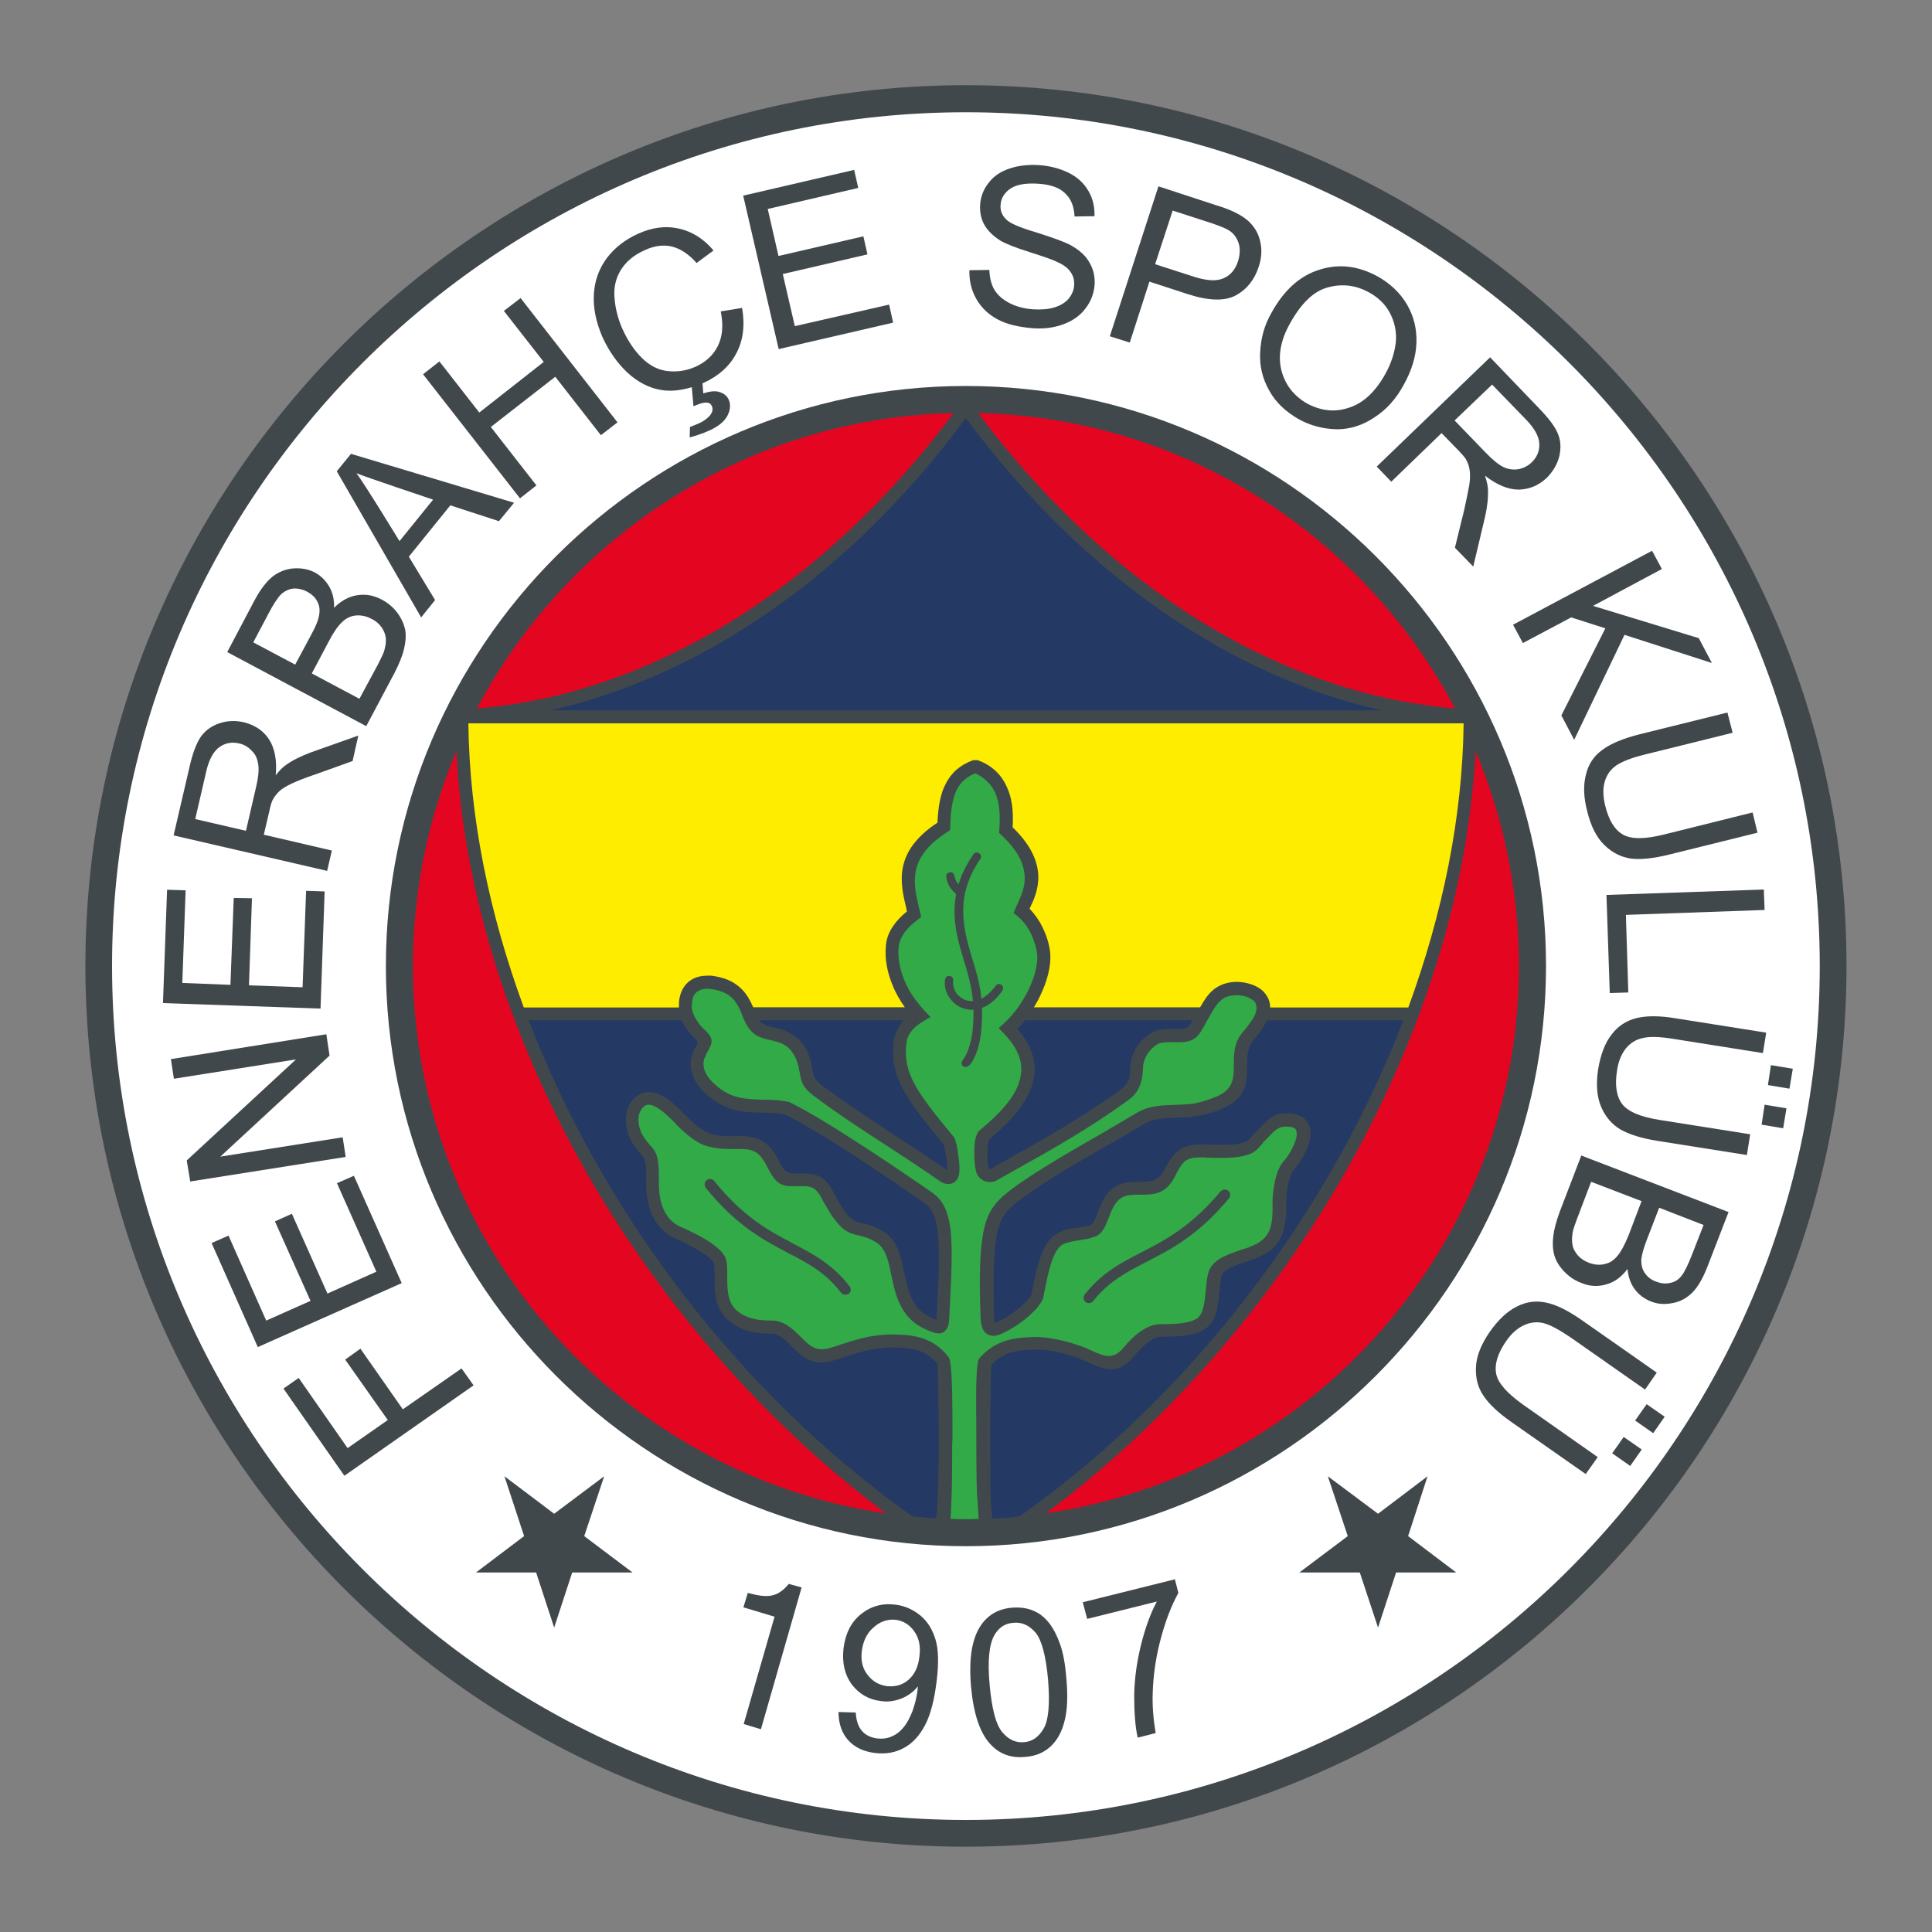 <?xml version="1.0" encoding="utf-8"?>
<!-- Generator: Adobe Illustrator 25.4.1, SVG Export Plug-In . SVG Version: 6.00 Build 0)  -->
<svg version="1.1" id="Layer_1" xmlns="http://www.w3.org/2000/svg" xmlns:xlink="http://www.w3.org/1999/xlink" x="0px" y="0px"
	 viewBox="0 0 192.76 192.76" style="enable-background:new 0 0 192.76 192.76;" xml:space="preserve">
<rect x="0" y="0" width="192.76" height="192.76" fill="#808080" stroke="none"/>
<style type="text/css">
	.st0{fill-rule:evenodd;clip-rule:evenodd;fill:#41484C;}
	.st1{fill-rule:evenodd;clip-rule:evenodd;fill:#FFFFFF;}
	.st2{fill-rule:evenodd;clip-rule:evenodd;fill:#E40520;}
	.st3{fill-rule:evenodd;clip-rule:evenodd;fill:#243964;}
	.st4{fill-rule:evenodd;clip-rule:evenodd;fill:#FFED00;}
	.st5{fill-rule:evenodd;clip-rule:evenodd;fill:#31AA47;}
</style>
<g>
	<path class="st0" d="M96.36,184.25c48.41,0,87.87-39.47,87.87-87.87C184.24,48,144.77,8.5,96.36,8.5C47.98,8.5,8.52,48,8.52,96.38
		C8.52,144.78,47.98,184.25,96.36,184.25L96.36,184.25z"/>
	<path class="st1" d="M96.36,181.58c46.94,0,85.2-38.29,85.2-85.2S143.3,11.2,96.36,11.2c-46.91,0-85.18,38.27-85.18,85.18
		S49.46,181.58,96.36,181.58L96.36,181.58z"/>
	<path class="st0" d="M96.36,154.27c31.89,0,57.89-26.03,57.89-57.89c0-31.86-26-57.87-57.89-57.87c-31.86,0-57.86,26-57.86,57.87
		C38.5,128.24,64.5,154.27,96.36,154.27L96.36,154.27z"/>
	<path class="st2" d="M47.58,70.7c9.08-17.17,26.96-29.03,47.56-29.49c-6.1,8.2-13.68,15.56-22.38,20.91
		c-5.23,3.19-10.85,5.67-16.79,7.17C53.19,69.99,50.41,70.43,47.58,70.7L47.58,70.7z"/>
	<path class="st2" d="M88.41,151c-26.63-3.9-47.21-26.93-47.21-54.62c0-7.58,1.55-14.83,4.33-21.42c0.08,1.31,0.16,2.62,0.3,3.9
		c1.36,13.57,6.32,27.47,13.87,40.15C67.09,131.32,76.96,142.47,88.41,151L88.41,151z"/>
	<path class="st2" d="M147.22,74.95c2.78,6.6,4.33,13.85,4.33,21.42c0,27.69-20.58,50.72-47.21,54.62
		c11.45-8.53,21.31-19.68,28.7-32c7.66-12.84,12.65-26.96,13.93-40.69C147.09,77.19,147.17,76.07,147.22,74.95L147.22,74.95z"/>
	<path class="st2" d="M97.59,41.21c20.63,0.46,38.51,12.32,47.59,29.49c-2.34-0.22-4.69-0.57-7.03-1.09
		c-6.43-1.44-12.54-4.06-18.15-7.5C111.3,56.77,103.72,49.42,97.59,41.21L97.59,41.21z"/>
	<path class="st3" d="M54.91,70.87h82.94c-6.57-1.47-12.78-4.14-18.51-7.66c-8.94-5.48-16.74-13.06-22.98-21.51
		c-6.21,8.45-13.98,16.03-22.95,21.51C67.69,66.72,61.48,69.39,54.91,70.87L54.91,70.87z"/>
	<path class="st3" d="M68.07,101.8H52.75c2.18,5.64,4.88,11.2,8.07,16.52c7.69,12.86,18.1,24.42,30.23,32.98
		c0.79,0.08,1.55,0.14,2.34,0.19c0.44-2.64,0.22-14.85,0.14-15.43c-0.55-0.63-1.09-1.01-1.72-1.25c-0.68-0.25-1.5-0.35-2.51-0.38
		c-0.95,0-1.74,0.08-2.51,0.25c-0.76,0.14-1.55,0.38-2.51,0.71c-0.87,0.27-1.58,0.55-2.34,0.55c-0.82,0-1.58-0.3-2.45-1.14
		c-0.16-0.14-0.3-0.27-0.46-0.44c-0.65-0.65-1.31-1.31-2.04-1.31c-0.9,0.03-1.72-0.08-2.45-0.3c-0.74-0.22-1.42-0.6-1.99-1.12
		c-1.28-1.23-1.28-2.94-1.25-4.33c0-0.6,0-1.09-0.11-1.31c-0.16-0.35-0.74-0.79-1.44-1.2c-0.76-0.46-1.64-0.9-2.32-1.2
		c-1.23-0.54-1.99-1.47-2.45-2.56c-0.41-1.04-0.55-2.26-0.52-3.43c0.03-0.52,0.03-1.01-0.05-1.44c-0.05-0.35-0.14-0.65-0.3-0.82
		l-0.03-0.03c-0.38-0.44-0.79-0.9-1.09-1.47c-0.33-0.6-0.54-1.31-0.54-2.15c0-0.74,0.22-1.36,0.57-1.83c0.44-0.57,1.06-0.9,1.64-0.9
		c1.36-0.05,2.7,1.25,3.54,2.13c0.08,0.05,0.14,0.14,0.22,0.19c0.38,0.41,0.85,0.84,1.31,1.2c0.46,0.33,0.93,0.6,1.39,0.71
		c0.93,0.22,1.66,0.19,2.29,0.16c0.03,0,0.05,0,0.11,0c1.12-0.03,1.93,0.11,2.62,0.55c0.68,0.41,1.17,1.06,1.66,2.1
		c0.54,1.09,0.98,1.09,1.77,1.09c0.27-0.03,0.55-0.03,0.87,0c1.77,0.08,2.21,0.9,2.92,2.23c0.11,0.22,0.22,0.44,0.35,0.63
		c0.27,0.49,0.52,0.87,0.79,1.2c0.25,0.27,0.46,0.46,0.65,0.6c0.3,0.16,0.57,0.22,0.9,0.3c0.55,0.11,1.17,0.25,2.15,0.87
		c0.6,0.38,1.01,0.93,1.31,1.55c0.27,0.6,0.44,1.25,0.57,1.91c0.3,1.31,0.52,2.48,0.98,3.35c0.44,0.85,1.12,1.5,2.37,1.96
		c0-0.14,0.03-0.27,0.03-0.46c0.22-4.09,0.3-6.68,0.08-8.39c-0.16-1.55-0.6-2.34-1.42-2.89c-2.51-1.74-5.12-3.49-7.52-5.07
		c-2.37-1.5-4.55-2.83-6.27-3.68c-0.3-0.05-0.63-0.11-0.95-0.14c-0.38-0.03-0.71-0.03-1.04-0.05c-0.14,0-0.22,0-0.33,0
		c-1.61-0.03-3.11-0.08-4.77-1.23c-0.98-0.68-1.69-1.47-2.07-2.34c-0.35-0.85-0.38-1.77,0.05-2.64c0.08-0.16,0.16-0.27,0.22-0.38
		c0.16-0.33,0.25-0.46-0.03-0.74c-0.44-0.41-0.9-0.95-1.2-1.55C68.15,102.02,68.1,101.91,68.07,101.8L68.07,101.8z"/>
	<path class="st3" d="M90.15,101.8H75.76c0.35,0.46,0.87,0.57,1.42,0.71c0.54,0.11,1.12,0.24,1.72,0.6c0.46,0.27,0.9,0.65,1.25,1.14
		c0.35,0.49,0.63,1.12,0.79,1.85c0.05,0.27,0.08,0.44,0.11,0.6c0.11,0.6,0.19,1.01,0.93,1.58c2.73,2.02,5.37,3.73,7.77,5.32
		c1.72,1.09,3.3,2.13,4.69,3.13l-0.03-0.03c0.03,0,0.05,0.03,0.08,0.03c0.03-0.3,0-0.68-0.05-1.09c-0.08-0.49-0.19-1.04-0.3-1.47
		c-2.04-2.45-3.33-4.14-4.09-5.59c-0.82-1.58-1.04-2.86-0.9-4.47c0.05-0.65,0.25-1.28,0.65-1.85
		C89.88,102.1,90.01,101.94,90.15,101.8L90.15,101.8z"/>
	<path class="st3" d="M118.99,101.8h-16.74c-0.24,0.3-0.49,0.6-0.74,0.84c0.54,0.63,0.93,1.23,1.2,1.83
		c0.38,0.79,0.52,1.53,0.52,2.26c-0.03,1.53-0.71,2.86-1.66,4.06c-0.84,1.12-1.91,2.07-2.92,2.92c-0.08,0.41-0.14,0.93-0.14,1.42
		c0,0.55,0.05,1.06,0.14,1.44c0.03,0,0.05,0.03,0.08,0.05c0.03,0,0.05,0,0.08,0c0.03,0,0.03,0,0.05-0.03h0.03
		c0.33-0.19,1.01-0.57,1.69-0.95c3.35-1.88,7.36-4.12,11.26-6.95c0.35-0.27,0.57-0.55,0.74-0.87c0.14-0.35,0.19-0.76,0.19-1.25
		c0.03-0.76,0.25-1.44,0.57-1.99c0.41-0.68,0.98-1.2,1.53-1.53c0.71-0.41,1.5-0.41,2.26-0.38c0.65,0,1.28,0.03,1.55-0.38
		C118.8,102.16,118.88,101.97,118.99,101.8L118.99,101.8z"/>
	<path class="st3" d="M99.01,151.52c0.9-0.05,1.8-0.11,2.7-0.22c12.13-8.56,22.54-20.12,30.23-32.98
		c3.19-5.32,5.89-10.88,8.07-16.52h-13.6c-0.14,0.3-0.3,0.57-0.46,0.82c-0.3,0.46-0.63,0.85-0.95,1.23
		c-0.55,0.65-0.57,1.55-0.57,2.43c0,1.69,0,3.35-2.7,4.42c-0.95,0.35-1.66,0.55-2.34,0.65c-0.68,0.14-1.31,0.14-2.15,0.16
		c-0.6,0.03-1.17,0.05-1.69,0.14c-0.52,0.08-0.98,0.22-1.44,0.52c-1.01,0.6-2.18,1.28-3.43,1.99c-3.52,2.02-7.74,4.47-9.7,6.19
		c-0.76,0.65-1.25,1.42-1.55,2.92c-0.3,1.61-0.35,4.06-0.25,8.07c0.03,0.49,0.03,0.65,0.03,0.65c0.05,0.03,0.35-0.14,0.71-0.3
		c0.65-0.33,1.42-0.87,2.02-1.42c0.54-0.49,0.93-0.93,0.98-1.14c0.03-0.14,0.08-0.44,0.14-0.76c0.35-1.72,0.87-4.31,2.26-5.21
		c0.68-0.46,1.42-0.57,2.18-0.68c0.49-0.05,0.98-0.14,1.39-0.3c0.19-0.05,0.38-0.55,0.6-1.12c0.52-1.36,1.14-3.03,3.38-3.11
		c0.27-0.03,0.55-0.03,0.82-0.03c1.04,0,1.88,0,2.45-1.14c0.52-1.04,0.95-1.66,1.58-2.07c0.63-0.44,1.39-0.55,2.51-0.52
		c0.11,0,0.22,0,0.3,0c0.82,0.03,2.43,0.08,3.27-0.11c0.63-0.14,0.82-0.35,1.12-0.71c0.16-0.19,0.33-0.38,0.57-0.63
		c0.11-0.11,0.22-0.22,0.33-0.33c0.71-0.74,1.31-1.36,2.59-1.34c0.44,0.03,0.95,0.08,1.42,0.33c0.54,0.3,0.93,0.82,0.93,1.74
		c0,0.52-0.22,1.17-0.52,1.8c-0.3,0.65-0.76,1.34-1.17,1.8l-0.03,0.03c-0.16,0.16-0.33,0.6-0.46,1.14
		c-0.16,0.68-0.27,1.44-0.25,1.96c0.03,1.17-0.03,2.24-0.35,3.16c-0.35,1.01-1.04,1.8-2.29,2.34c-0.46,0.22-0.98,0.38-1.44,0.55
		c-0.98,0.33-1.94,0.65-2.29,1.17c-0.14,0.19-0.19,0.85-0.27,1.58c-0.14,1.42-0.27,3.11-1.39,3.87c-0.57,0.41-1.25,0.6-2.02,0.71
		c-0.74,0.11-1.53,0.11-2.4,0.11c-0.38,0-0.76,0.19-1.17,0.44c-0.57,0.38-1.12,0.98-1.53,1.47c-1.64,1.99-2.97,1.39-4.63,0.65
		c-0.38-0.16-0.76-0.33-1.17-0.49c-0.63-0.19-1.28-0.41-1.99-0.55c-0.65-0.14-1.34-0.25-1.96-0.22c-1.04,0-1.94,0.08-2.7,0.33
		c-0.68,0.22-1.25,0.6-1.8,1.17c-0.16,1.04-0.14,9.68-0.11,11.47C98.79,148.93,98.84,150.21,99.01,151.52L99.01,151.52z"/>
	<path class="st4" d="M146.03,72.17H46.73c0.11,9.35,2.07,18.94,5.53,28.35h15.48c0-0.05,0-0.08,0-0.11c0-0.27,0-0.55,0.05-0.79
		c0.14-0.76,0.49-1.34,0.98-1.72c0.49-0.38,1.09-0.55,1.74-0.55c0.27-0.03,0.55,0,0.82,0.05c0.6,0.11,1.2,0.27,1.77,0.6
		c0.57,0.33,1.09,0.79,1.5,1.44c0.25,0.41,0.41,0.74,0.55,1.06h15.13c-0.49-0.68-0.93-1.44-1.25-2.26c-0.49-1.2-0.76-2.48-0.65-3.82
		c0.05-0.74,0.3-1.42,0.74-2.04c0.33-0.49,0.79-0.98,1.36-1.44c-0.03-0.14-0.05-0.27-0.08-0.41c-0.57-2.4-1.31-5.53,3.13-8.45
		c0.08-1.64,0.3-2.89,0.82-3.87c0.57-1.12,1.42-1.88,2.75-2.37h0.44c1.34,0.49,2.29,1.34,2.86,2.56c0.55,1.09,0.74,2.48,0.63,4.14
		c3.82,3.68,2.45,6.57,1.69,8.12c0.49,0.52,0.93,1.12,1.25,1.77c0.49,0.95,0.76,1.96,0.82,2.73c0.08,1.31-0.33,2.75-0.95,4.06
		c-0.19,0.44-0.44,0.87-0.68,1.28h16.57c0.11-0.16,0.22-0.35,0.33-0.55c0.41-0.65,0.82-1.12,1.34-1.44
		c0.52-0.33,1.09-0.49,1.72-0.54c0.46-0.03,0.95,0.03,1.39,0.14c0.55,0.14,1.06,0.38,1.47,0.74c0.41,0.41,0.71,0.9,0.74,1.53
		c0,0.05,0,0.08,0,0.14h13.79C143.95,91.12,145.92,81.52,146.03,72.17L146.03,72.17z"/>
	<path class="st5" d="M97.65,151.54c-0.44,0.03-0.85,0.03-1.28,0.03c-0.52,0-1.04,0-1.53-0.03c0.05-0.63,0.08-1.88,0.11-2.51
		c0.05-1.53,0.05-3.27,0.05-4.82c0-0.27,0.03-0.52,0.03-0.76c0-1.42,0-3.05-0.03-4.5c-0.03-1.44-0.11-2.7-0.25-3.33l-0.14-0.27
		c-0.71-0.87-1.47-1.42-2.34-1.74c-0.85-0.33-1.8-0.44-2.97-0.46c-1.01-0.03-1.88,0.08-2.75,0.24c-0.87,0.19-1.69,0.44-2.67,0.76
		c-0.76,0.25-1.39,0.49-1.94,0.46c-0.49,0-0.98-0.19-1.58-0.76c-0.14-0.14-0.27-0.27-0.41-0.41c-0.84-0.85-1.72-1.69-3-1.69
		c-0.76,0-1.44-0.05-2.04-0.25c-0.57-0.16-1.06-0.44-1.5-0.84c-0.87-0.82-0.85-2.24-0.85-3.35c0-0.76,0-1.42-0.22-1.91
		c-0.3-0.6-1.06-1.2-1.94-1.74c-0.82-0.49-1.74-0.93-2.48-1.25c-0.87-0.38-1.44-1.06-1.77-1.88c-0.35-0.84-0.44-1.88-0.41-2.92
		c0-0.55,0-1.14-0.08-1.66c-0.08-0.63-0.27-1.14-0.68-1.55l0.03,0.03c-0.33-0.38-0.68-0.76-0.93-1.23
		c-0.22-0.41-0.38-0.93-0.38-1.53c0-0.44,0.14-0.79,0.33-1.04c0.19-0.25,0.44-0.41,0.65-0.41c0.79-0.03,1.88,1.04,2.59,1.74
		c0.08,0.08,0.14,0.14,0.19,0.22c0.44,0.44,0.93,0.9,1.47,1.31c0.57,0.44,1.23,0.79,1.88,0.93c1.09,0.25,1.91,0.22,2.59,0.22
		c0.03,0,0.08,0,0.11,0c0.87-0.03,1.47,0.05,1.91,0.33c0.44,0.27,0.79,0.76,1.2,1.58c0.9,1.83,1.61,1.83,2.94,1.8
		c0.22,0,0.49,0,0.79,0c1.04,0.05,1.34,0.63,1.83,1.58c0.11,0.19,0.22,0.38,0.38,0.65c0.3,0.55,0.63,1.01,0.93,1.36
		c0.33,0.41,0.65,0.71,0.98,0.9c0.49,0.27,0.87,0.35,1.28,0.44c0.44,0.11,0.95,0.22,1.74,0.71c0.35,0.25,0.63,0.6,0.82,1.01
		c0.22,0.49,0.38,1.06,0.49,1.61c0.3,1.44,0.52,2.64,1.09,3.71c0.57,1.12,1.47,1.99,3.08,2.56c0.79,0.3,1.2,0.16,1.5-0.33
		c0.22-0.33,0.22-0.71,0.25-1.28c0.22-4.14,0.33-6.79,0.11-8.61c-0.25-1.99-0.84-3.03-1.99-3.79c-2.53-1.74-5.15-3.52-7.58-5.07
		c-2.43-1.58-4.69-2.94-6.46-3.82l-0.16-0.05c-0.44-0.08-0.82-0.14-1.17-0.16c-0.35-0.03-0.74-0.05-1.09-0.05c-0.08,0-0.22,0-0.35,0
		c-1.39-0.05-2.73-0.08-4.06-1.01c-0.76-0.55-1.34-1.14-1.61-1.77c-0.22-0.52-0.25-1.06,0.03-1.58c0.05-0.11,0.11-0.25,0.16-0.35
		c0.52-0.93,0.76-1.34-0.27-2.29c-0.35-0.3-0.68-0.74-0.93-1.2c-0.19-0.35-0.33-0.74-0.33-1.12c0-0.19,0.03-0.38,0.05-0.55
		c0.05-0.44,0.25-0.74,0.49-0.9c0.25-0.19,0.6-0.3,0.98-0.3c0.19,0,0.38,0.03,0.57,0.05c0.46,0.08,0.93,0.22,1.36,0.44
		c0.38,0.22,0.76,0.55,1.04,1.01c0.3,0.49,0.44,0.87,0.57,1.23c0.16,0.35,0.27,0.68,0.52,1.04c0.63,0.98,1.42,1.17,2.29,1.36
		c0.44,0.11,0.9,0.19,1.34,0.46c0.33,0.19,0.63,0.44,0.84,0.79c0.27,0.35,0.46,0.79,0.6,1.39c0.03,0.16,0.05,0.35,0.11,0.52
		c0.14,0.9,0.25,1.53,1.42,2.4c2.7,2.02,5.4,3.76,7.85,5.34c1.69,1.12,3.27,2.13,4.63,3.11c0.22,0.14,0.41,0.25,0.6,0.3
		c0.22,0.05,0.44,0.05,0.65,0c0.22-0.05,0.41-0.19,0.55-0.41c0.08-0.11,0.11-0.22,0.16-0.33c0.14-0.52,0.11-1.17,0-1.85
		c-0.08-0.65-0.16-1.44-0.46-2.04c-2.02-2.43-3.3-4.06-4.01-5.45c-0.68-1.31-0.87-2.4-0.76-3.76c0.05-0.44,0.16-0.87,0.44-1.25
		c0.49-0.71,1.25-1.09,1.99-1.53c-1.09-1.12-2.02-2.21-2.62-3.68c-0.41-1.01-0.65-2.13-0.57-3.22c0.05-0.52,0.22-0.98,0.52-1.42
		c0.46-0.68,1.09-1.17,1.74-1.66c-0.27-1.25-0.68-2.48-0.63-3.76c0.05-2.32,1.66-3.73,3.52-4.91c0.03-1.31,0.08-2.81,0.65-4.01
		c0.38-0.76,0.98-1.28,1.85-1.66c0.87,0.41,1.53,1.01,1.94,1.83c0.6,1.28,0.55,2.73,0.44,4.12c1.28,1.17,2.51,2.59,2.56,4.44
		c0.03,1.31-0.63,2.37-1.12,3.54c0.74,0.57,1.25,1.12,1.69,1.96c0.38,0.79,0.63,1.64,0.68,2.26c0.05,1.06-0.3,2.26-0.85,3.41
		c-0.74,1.55-1.69,2.75-3,3.87c0.74,0.74,1.44,1.47,1.88,2.45c0.27,0.57,0.38,1.14,0.38,1.69c-0.03,1.2-0.57,2.32-1.36,3.3
		c-0.82,1.06-1.91,2.02-2.92,2.86c-0.41,0.65-0.41,1.5-0.41,2.26c0,0.65,0.05,1.31,0.19,1.8c0.03,0.11,0.08,0.24,0.16,0.33
		c0.14,0.25,0.35,0.44,0.63,0.55c0.3,0.11,0.63,0.16,0.95,0.08c0.11-0.03,0.25-0.08,0.35-0.16c0.76-0.44,1.23-0.68,1.69-0.95
		c3.38-1.88,7.47-4.17,11.39-7.03c0.57-0.41,0.93-0.87,1.14-1.42c0.22-0.52,0.3-1.09,0.33-1.72c0-0.52,0.16-0.98,0.38-1.36
		c0.3-0.49,0.68-0.85,1.04-1.06c0.41-0.25,1.04-0.22,1.61-0.22c1.04,0.03,2.02,0.05,2.67-0.95c0.25-0.38,0.44-0.71,0.65-1.12
		c0.19-0.35,0.44-0.76,0.71-1.23c0.3-0.49,0.6-0.82,0.93-1.04c0.33-0.22,0.68-0.3,1.12-0.33c0.35-0.03,0.68,0,1.01,0.08
		c0.35,0.08,0.65,0.25,0.9,0.44c0.19,0.16,0.3,0.38,0.3,0.65c0.03,0.11,0,0.25-0.03,0.38c-0.08,0.38-0.27,0.74-0.52,1.06
		c-0.22,0.35-0.55,0.74-0.84,1.09c-0.87,1.04-0.87,2.15-0.87,3.27c0,1.25,0,2.48-1.88,3.19c-0.87,0.35-1.5,0.52-2.1,0.63
		c-0.57,0.08-1.17,0.11-1.96,0.14c-0.65,0.03-1.25,0.03-1.88,0.14c-0.65,0.11-1.28,0.3-1.91,0.68c-0.9,0.54-2.1,1.23-3.38,1.99
		c-3.57,2.04-7.88,4.52-9.95,6.32c-0.95,0.87-1.61,1.8-1.94,3.65c-0.33,1.72-0.41,4.25-0.27,8.37c0.03,1.17,0.38,1.69,0.98,1.85
		c0.52,0.14,1.01-0.11,1.61-0.41c0.76-0.38,1.64-0.98,2.32-1.61c0.71-0.63,1.25-1.31,1.36-1.8c0.05-0.33,0.11-0.54,0.16-0.82
		c0.3-1.5,0.74-3.76,1.69-4.39c0.44-0.27,1.04-0.35,1.66-0.46c0.55-0.08,1.09-0.16,1.66-0.38c0.71-0.25,1.01-1.01,1.34-1.85
		c0.38-1.01,0.85-2.24,2.24-2.29c0.27-0.03,0.55-0.03,0.76-0.03c1.5,0,2.7,0,3.63-1.85c0.41-0.82,0.71-1.31,1.09-1.58h0.03
		c0.38-0.25,0.9-0.3,1.77-0.3c0.08,0,0.16,0.03,0.3,0.03c0.87,0.03,2.56,0.08,3.6-0.16c1.04-0.22,1.34-0.57,1.83-1.14
		c0.11-0.16,0.27-0.33,0.46-0.52c0.14-0.14,0.25-0.25,0.35-0.35c0.49-0.52,0.9-0.95,1.64-0.93c0.27,0,0.6,0.03,0.82,0.14
		c0.14,0.08,0.25,0.27,0.25,0.63c0,0.33-0.14,0.76-0.38,1.25c-0.25,0.55-0.6,1.09-0.95,1.47l0.03-0.03
		c-0.35,0.35-0.63,1.01-0.82,1.74c-0.19,0.79-0.3,1.69-0.3,2.32c0.03,1.04,0,1.96-0.25,2.7c-0.25,0.68-0.74,1.23-1.61,1.61
		c-0.38,0.19-0.87,0.35-1.34,0.49c-1.17,0.41-2.32,0.79-2.92,1.66c-0.35,0.49-0.44,1.28-0.52,2.21c-0.11,1.14-0.22,2.48-0.85,2.92
		c-0.38,0.27-0.9,0.41-1.47,0.49c-0.63,0.11-1.36,0.11-2.21,0.11c-0.65,0-1.28,0.25-1.88,0.65c-0.71,0.46-1.36,1.15-1.83,1.72
		c-1.01,1.23-1.94,0.82-3.11,0.3c-0.41-0.19-0.82-0.38-1.28-0.52c-0.65-0.25-1.39-0.44-2.13-0.6c-0.76-0.16-1.53-0.27-2.26-0.27
		c-1.15,0.03-2.15,0.11-3.05,0.41c-0.95,0.33-1.77,0.84-2.51,1.69l-0.14,0.27c-0.25,1.06-0.22,3.95-0.19,6.54c0,0.46,0,0.93,0,1.34
		c0,1.28,0,2.73,0.03,4.06c0,0.44,0.03,0.87,0.03,1.28C97.54,149.61,97.59,150.89,97.65,151.54L97.65,151.54z"/>
	<path class="st0" d="M97.78,85.75c-0.52,0.74-0.9,1.5-1.2,2.32c-0.08,0.27-0.19,0.57-0.25,0.84c0,0.05-0.03,0.11-0.05,0.19
		c-0.08,0.41-0.14,0.82-0.16,1.25c-0.11,1.96,0.38,3.63,0.87,5.26c0.38,1.2,0.74,2.43,0.9,3.79c0,0.08,0,0.16,0.03,0.25
		c0.41-0.22,0.85-0.57,1.28-1.12c0.19-0.27,0.41-0.49,0.71-0.27c0.3,0.22,0.16,0.52-0.05,0.79c-0.6,0.79-1.25,1.28-1.88,1.5
		c0.03,0.95-0.03,1.99-0.16,2.94c-0.16,0.98-0.46,1.88-0.9,2.56c-0.22,0.3-0.55,0.54-0.82,0.33c-0.33-0.25-0.08-0.55,0.11-0.84
		c0.35-0.54,0.6-1.34,0.76-2.18c0.14-0.87,0.16-1.77,0.16-2.62c-0.41,0.03-0.82-0.05-1.17-0.19c-0.46-0.19-0.85-0.49-1.12-0.87
		c-0.41-0.49-0.63-1.14-0.57-1.8c0.03-0.3,0.14-0.57,0.49-0.49c0.38,0.05,0.35,0.3,0.33,0.63c0,0.41,0.14,0.82,0.38,1.14
		c0.22,0.25,0.49,0.46,0.82,0.6c0.24,0.08,0.49,0.14,0.79,0.11c-0.03-0.11-0.03-0.25-0.05-0.35c-0.14-1.31-0.49-2.48-0.85-3.65
		c-0.52-1.72-1.04-3.43-0.93-5.53c0.03-0.41,0.08-0.76,0.14-1.14c-0.19-0.16-0.35-0.33-0.52-0.55c-0.19-0.27-0.33-0.52-0.44-1.01
		c-0.05-0.22-0.08-0.52,0.3-0.6c0.35-0.08,0.46,0.19,0.52,0.41c0.08,0.35,0.16,0.52,0.3,0.68c0.03,0.05,0.05,0.08,0.08,0.11
		c0.05-0.14,0.11-0.3,0.16-0.46c0.3-0.87,0.74-1.66,1.28-2.48c0.11-0.19,0.35-0.35,0.63-0.16C97.94,85.28,97.92,85.56,97.78,85.75
		L97.78,85.75z"/>
	<path class="st0" d="M122.61,119.57c-3.08,3.71-5.83,5.1-8.26,6.35c-1.96,1.01-3.71,1.91-5.29,3.9c-0.16,0.22-0.54,0.27-0.76,0.08
		c-0.22-0.19-0.25-0.55-0.08-0.74c1.72-2.18,3.57-3.13,5.64-4.2c2.34-1.2,4.96-2.56,7.93-6.1c0.16-0.19,0.52-0.25,0.76-0.05
		C122.78,119,122.8,119.35,122.61,119.57L122.61,119.57z"/>
	<path class="st0" d="M71.26,117.83c2.97,3.68,5.59,5.04,7.93,6.27c2.04,1.09,3.87,2.04,5.56,4.22c0.16,0.22,0.22,0.55-0.08,0.76
		c-0.27,0.16-0.6,0.11-0.76-0.11c-1.53-1.99-3.27-2.92-5.21-3.92c-2.43-1.28-5.18-2.7-8.29-6.54c-0.16-0.22-0.14-0.57,0.08-0.76
		C70.72,117.56,71.1,117.61,71.26,117.83L71.26,117.83z"/>
	<polygon class="st0" points="162,143.37 163.8,144.62 162.65,146.26 160.85,145 162,143.37 	"/>
	<polygon class="st0" points="164.29,140.1 166.09,141.35 164.94,142.99 163.14,141.73 164.29,140.1 	"/>
	<path class="st0" d="M159.41,145.38l-1.2,1.69l-7.44-5.21c-1.28-0.9-2.21-1.77-2.75-2.59c-0.57-0.82-0.82-1.8-0.76-2.89
		c0.05-1.09,0.52-2.26,1.39-3.52c0.85-1.2,1.74-2.04,2.7-2.51c0.95-0.49,1.94-0.6,2.94-0.38c1.04,0.22,2.21,0.82,3.57,1.77
		l7.44,5.21l-1.17,1.69l-7.44-5.21c-1.12-0.76-2.02-1.25-2.7-1.42c-0.65-0.16-1.34-0.08-1.96,0.22c-0.65,0.3-1.23,0.82-1.74,1.55
		c-0.87,1.25-1.2,2.34-1.01,3.3c0.19,0.93,1.09,1.93,2.7,3.08L159.41,145.38L159.41,145.38z"/>
	<polygon class="st0" points="176.06,110.22 178.24,110.58 177.91,112.57 175.76,112.21 176.06,110.22 	"/>
	<polygon class="st0" points="176.69,106.27 178.87,106.63 178.54,108.62 176.39,108.26 176.69,106.27 	"/>
	<path class="st0" d="M174.62,113.17l-0.33,2.07l-8.97-1.42c-1.55-0.25-2.75-0.63-3.63-1.12c-0.87-0.52-1.5-1.25-1.94-2.26
		c-0.44-1.04-0.52-2.29-0.3-3.76c0.25-1.47,0.68-2.62,1.34-3.46c0.63-0.84,1.47-1.39,2.48-1.64c1.01-0.25,2.34-0.25,3.98,0.03
		l8.97,1.42l-0.33,2.04l-8.94-1.42c-1.36-0.22-2.37-0.25-3.05-0.08c-0.68,0.14-1.23,0.49-1.69,1.04c-0.44,0.57-0.74,1.28-0.87,2.18
		c-0.25,1.5-0.05,2.64,0.52,3.38c0.6,0.76,1.85,1.28,3.79,1.58L174.62,113.17L174.62,113.17z"/>
	<polygon class="st0" points="160.28,89.29 175.98,88.75 176.06,90.79 162.22,91.28 162.46,99.02 160.61,99.08 160.28,89.29 	"/>
	<path class="st0" d="M174.86,81.06l0.49,2.02l-8.8,2.18c-1.53,0.38-2.81,0.52-3.79,0.41c-0.98-0.14-1.88-0.57-2.67-1.34
		c-0.79-0.76-1.36-1.88-1.72-3.35c-0.38-1.42-0.41-2.67-0.14-3.68c0.24-1.04,0.79-1.88,1.64-2.48c0.84-0.63,2.07-1.14,3.68-1.55
		l8.8-2.18l0.52,2.02l-8.8,2.18c-1.34,0.33-2.26,0.71-2.83,1.09c-0.57,0.41-0.95,0.95-1.14,1.64c-0.19,0.68-0.16,1.47,0.05,2.34
		c0.35,1.47,0.95,2.45,1.8,2.92c0.82,0.46,2.18,0.46,4.12-0.03L174.86,81.06L174.86,81.06z"/>
	<polygon class="st0" points="150.96,62.33 164.83,54.95 165.81,56.77 158.94,60.45 169.49,63.67 170.8,66.15 162.08,63.34 
		157.06,73.81 155.78,71.38 160.17,62.69 156.76,61.6 151.94,64.16 150.96,62.33 	"/>
	<path class="st0" d="M96.72,26.96l1.99-0.03c0.03,0.79,0.19,1.44,0.49,1.96c0.33,0.55,0.82,0.98,1.5,1.34
		c0.68,0.35,1.47,0.57,2.37,0.63c0.79,0.05,1.5,0,2.13-0.19c0.63-0.19,1.09-0.49,1.42-0.87c0.33-0.41,0.52-0.85,0.55-1.34
		c0.03-0.49-0.08-0.93-0.35-1.31c-0.24-0.38-0.71-0.74-1.34-1.01c-0.41-0.22-1.31-0.52-2.73-0.98c-1.42-0.44-2.43-0.85-2.97-1.17
		c-0.71-0.46-1.25-0.98-1.58-1.58c-0.33-0.6-0.46-1.28-0.41-1.99c0.05-0.79,0.33-1.53,0.85-2.18c0.49-0.65,1.17-1.12,2.07-1.42
		c0.87-0.3,1.85-0.41,2.92-0.35c1.15,0.08,2.15,0.35,3.03,0.79c0.87,0.44,1.5,1.04,1.94,1.8c0.44,0.76,0.63,1.61,0.6,2.51
		l-1.99,0.03c-0.05-1.01-0.35-1.77-0.95-2.32c-0.57-0.57-1.47-0.87-2.67-0.95c-1.25-0.08-2.18,0.08-2.78,0.49
		c-0.6,0.41-0.93,0.95-0.98,1.61c-0.05,0.57,0.14,1.04,0.52,1.42c0.35,0.41,1.39,0.85,3.05,1.34c1.64,0.52,2.78,0.93,3.38,1.25
		c0.9,0.49,1.53,1.06,1.91,1.74c0.41,0.68,0.57,1.44,0.52,2.26c-0.08,0.85-0.35,1.61-0.9,2.32c-0.52,0.71-1.25,1.23-2.18,1.58
		c-0.93,0.35-1.93,0.49-3.05,0.41c-1.42-0.11-2.59-0.38-3.52-0.87c-0.93-0.49-1.64-1.17-2.13-2.02
		C96.91,28.97,96.69,27.99,96.72,26.96L96.72,26.96z"/>
	<polygon class="st0" points="77.69,34.83 74.15,19.52 85.22,16.95 85.63,18.75 76.6,20.85 77.67,25.54 86.14,23.58 86.55,25.38 
		78.1,27.34 79.3,32.54 88.71,30.39 89.11,32.19 77.69,34.83 	"/>
	<path class="st0" d="M73.47,35.24c0.68-1.28,0.87-2.78,0.57-4.52l-2.13,0.35c0.27,1.34,0.19,2.45-0.27,3.41
		c-0.46,0.95-1.23,1.66-2.29,2.13c-0.87,0.38-1.8,0.52-2.75,0.41c-0.95-0.11-1.8-0.55-2.56-1.31c-0.76-0.74-1.42-1.74-1.96-2.94
		c-0.41-0.95-0.68-1.94-0.76-2.97c-0.11-1.01,0.08-1.96,0.6-2.83c0.52-0.85,1.31-1.53,2.43-2.02c0.95-0.44,1.85-0.55,2.7-0.35
		c0.84,0.22,1.66,0.74,2.45,1.64l1.69-1.25c-0.98-1.17-2.13-1.88-3.43-2.18c-1.31-0.3-2.67-0.14-4.12,0.52
		c-1.25,0.57-2.29,1.36-3.08,2.4c-0.79,1.06-1.23,2.26-1.31,3.62c-0.08,1.39,0.22,2.81,0.87,4.31c0.63,1.36,1.44,2.53,2.48,3.52
		c1.04,0.95,2.18,1.55,3.43,1.74c0.92,0.14,1.92,0.04,2.99-0.29l0.17,1.9c0.46-0.19,0.82-0.33,1.06-0.35c0.22-0.03,0.41,0,0.52,0.05
		c0.11,0.05,0.19,0.16,0.25,0.27c0.38,0.79-0.79,1.53-1.25,1.72c-0.19,0.08-0.49,0.22-0.93,0.38l-0.03,1.04
		c0.46-0.11,1.36-0.41,1.88-0.65c0.95-0.41,1.58-0.93,1.88-1.5c0.3-0.57,0.35-1.12,0.14-1.61c-0.16-0.35-0.44-0.6-0.85-0.74
		c-0.41-0.16-0.9-0.14-1.69,0.11l-0.08-1.01c0.04-0.02,0.09-0.03,0.13-0.05C71.72,37.5,72.81,36.52,73.47,35.24L73.47,35.24z"/>
	<polygon class="st0" points="51.88,49.72 42.21,37.34 43.84,36.06 47.82,41.16 54.25,36.11 50.27,31.02 51.94,29.74 61.61,42.14 
		59.95,43.42 55.4,37.59 48.97,42.6 53.52,48.43 51.88,49.72 	"/>
	<polygon class="st0" points="55.29,151.03 60.28,147.29 58.29,153.26 63.11,156.89 57.09,156.89 55.29,162.39 53.49,156.89 
		47.49,156.89 52.29,153.26 50.33,147.29 55.29,151.03 	"/>
	<path class="st0" d="M108.47,161.52l-0.44-1.66l9.19-2.29l0.35,1.36c-0.65,1.17-1.25,2.67-1.74,4.5c-0.49,1.8-0.76,3.62-0.82,5.42
		c-0.05,1.28,0.05,2.64,0.3,4.06l-1.8,0.46c-0.25-1.12-0.35-2.54-0.35-4.23c0.03-1.69,0.27-3.35,0.68-5.02
		c0.41-1.66,0.93-3.11,1.58-4.33L108.47,161.52L108.47,161.52z"/>
	<path class="st0" d="M75.92,172.53l-1.72-0.52l3.08-10.71l-3.11-0.93l0.44-1.44c1.88,0.49,2.89,0.54,4.09-0.9l1.28,0.35
		L75.92,172.53L75.92,172.53z"/>
	<polygon class="st0" points="137.49,151.03 132.48,147.29 134.47,153.26 129.64,156.89 135.67,156.89 137.49,162.39 139.29,156.89 
		145.29,156.89 140.49,153.26 142.43,147.29 137.49,151.03 	"/>
	<polygon class="st0" points="47.25,138.22 34.36,147.24 28.28,138.54 29.8,137.48 34.68,144.48 38.69,141.68 34.44,135.65 
		35.96,134.56 40.19,140.61 46.05,136.53 47.25,138.22 	"/>
	<polygon class="st0" points="31.98,100.63 16.26,100.08 16.67,88.77 18.52,88.83 18.19,98.07 22.99,98.26 23.32,89.59 25.14,89.62 
		24.84,98.31 30.19,98.5 30.54,88.88 32.39,88.94 31.98,100.63 	"/>
	<polygon class="st0" points="34.49,115.43 18.98,117.88 18.63,115.78 29.53,105.7 17.35,107.63 17.05,105.67 32.56,103.19 
		32.88,105.32 21.98,115.4 34.19,113.47 34.49,115.43 	"/>
	<polygon class="st0" points="40.08,128.02 25.72,134.4 21.11,124.02 22.8,123.28 26.56,131.76 30.98,129.79 27.43,121.86 
		29.12,121.1 32.67,129.06 37.55,126.88 33.62,118.05 35.31,117.31 40.08,128.02 	"/>
	<path class="st0" d="M96.88,168.28c-0.14-1.74-0.08-3.13,0.19-4.23c0.25-1.06,0.71-1.94,1.36-2.56c0.65-0.63,1.5-1.01,2.56-1.09
		c0.79-0.05,1.47,0.03,2.1,0.3c0.63,0.25,1.14,0.68,1.58,1.23c0.44,0.57,0.79,1.25,1.09,2.1c0.3,0.82,0.52,1.96,0.63,3.41
		c0.16,1.72,0.11,3.11-0.16,4.2c-0.25,1.06-0.71,1.94-1.36,2.56c-0.65,0.63-1.5,1.01-2.56,1.09c-1.42,0.14-2.56-0.27-3.46-1.23
		C97.78,172.94,97.13,171.01,96.88,168.28L96.88,168.28z M98.74,168.12c0.22,2.4,0.63,3.95,1.25,4.69c0.63,0.76,1.36,1.09,2.18,1.01
		c0.82-0.05,1.47-0.52,1.96-1.36c0.49-0.84,0.63-2.45,0.44-4.85c-0.22-2.4-0.63-3.98-1.25-4.72c-0.65-0.74-1.36-1.06-2.21-0.98
		c-0.82,0.05-1.44,0.46-1.88,1.2C98.68,164.05,98.52,165.72,98.74,168.12L98.74,168.12z"/>
	<path class="st0" d="M83.66,170.81l1.72,0.05c0.05,0.82,0.25,1.42,0.63,1.85c0.35,0.41,0.87,0.65,1.5,0.74
		c0.55,0.05,1.04,0,1.5-0.22c0.44-0.19,0.82-0.49,1.12-0.87c0.33-0.38,0.63-0.93,0.9-1.61c0.25-0.71,0.44-1.42,0.52-2.15
		c0-0.08,0.03-0.19,0.03-0.35c-0.41,0.52-0.95,0.93-1.61,1.2c-0.68,0.27-1.36,0.38-2.07,0.27c-1.23-0.14-2.18-0.71-2.92-1.66
		c-0.71-0.98-0.98-2.18-0.82-3.6c0.19-1.5,0.76-2.62,1.74-3.41c0.98-0.79,2.13-1.12,3.43-0.95c0.95,0.11,1.77,0.49,2.51,1.09
		c0.71,0.6,1.2,1.39,1.5,2.4c0.3,0.98,0.33,2.37,0.11,4.14c-0.22,1.85-0.6,3.32-1.14,4.36c-0.55,1.06-1.25,1.83-2.1,2.29
		c-0.87,0.49-1.85,0.65-2.92,0.52c-1.14-0.14-2.02-0.57-2.67-1.28C83.99,172.91,83.66,171.96,83.66,170.81L83.66,170.81z
		 M91.73,165.28c0.14-1.01-0.03-1.85-0.52-2.53c-0.46-0.65-1.09-1.04-1.85-1.14c-0.79-0.08-1.53,0.16-2.18,0.74
		c-0.68,0.57-1.06,1.36-1.2,2.4c-0.11,0.93,0.08,1.72,0.57,2.34c0.49,0.65,1.14,1.04,1.96,1.14c0.82,0.08,1.53-0.11,2.13-0.63
		C91.24,167.08,91.62,166.32,91.73,165.28L91.73,165.28z"/>
	<path class="st0" d="M42.02,61.6l-8.42-14.58l1.42-1.74l16.27,4.88L49.78,52l-4.85-1.58l-4.14,5.12l2.62,4.33L42.02,61.6
		L42.02,61.6z M39.86,53.99l3.35-4.14c0,0-6.84-2.29-7.66-2.64C36.21,48,39.86,53.99,39.86,53.99L39.86,53.99z"/>
	<path class="st0" d="M36.54,72.45l-13.87-7.39l2.75-5.21c0.57-1.06,1.17-1.83,1.77-2.32c0.63-0.49,1.34-0.76,2.1-0.82
		c0.79-0.05,1.5,0.08,2.13,0.41c0.6,0.33,1.06,0.79,1.42,1.39c0.35,0.6,0.52,1.31,0.49,2.13c0.71-0.71,1.47-1.12,2.29-1.25
		c0.85-0.14,1.66,0,2.48,0.44c0.63,0.33,1.17,0.79,1.58,1.36c0.41,0.57,0.65,1.14,0.76,1.72c0.08,0.57,0.03,1.2-0.14,1.88
		c-0.16,0.68-0.49,1.47-0.95,2.37L36.54,72.45L36.54,72.45z M35.86,69.72l1.85-3.43c0.3-0.6,0.52-1.04,0.6-1.28
		c0.14-0.46,0.22-0.9,0.19-1.28c-0.03-0.38-0.16-0.74-0.41-1.12c-0.25-0.35-0.57-0.65-1.04-0.87c-0.49-0.27-1.04-0.38-1.55-0.33
		c-0.52,0.05-0.98,0.27-1.39,0.68C33.7,62.47,33.27,63.1,32.8,64l-1.69,3.19L35.86,69.72L35.86,69.72z M29.45,66.31l1.61-3
		c0.44-0.79,0.68-1.42,0.76-1.83c0.11-0.55,0.08-1.01-0.14-1.42c-0.19-0.41-0.52-0.74-1.01-1.01c-0.46-0.25-0.93-0.35-1.39-0.33
		c-0.46,0.05-0.87,0.25-1.23,0.57c-0.35,0.35-0.79,1.01-1.31,2.02l-1.47,2.78L29.45,66.31L29.45,66.31z"/>
	<path class="st0" d="M32.64,86.89l-15.32-3.54l1.58-6.79c0.3-1.36,0.68-2.37,1.12-3.03c0.44-0.63,1.06-1.09,1.85-1.36
		c0.79-0.27,1.61-0.3,2.45-0.11c1.09,0.27,1.94,0.82,2.51,1.69c0.57,0.87,0.82,2.07,0.68,3.6c0.38-0.49,0.71-0.82,1.04-1.04
		c0.68-0.49,1.5-0.87,2.43-1.23l4.77-1.69l-0.57,2.54l-3.65,1.31c-1.06,0.35-1.88,0.68-2.45,0.95c-0.57,0.27-1.01,0.54-1.25,0.79
		c-0.27,0.27-0.49,0.55-0.63,0.84c-0.11,0.22-0.22,0.57-0.33,1.12l-0.55,2.34l6.79,1.58L32.64,86.89L32.64,86.89z M24.54,82.89
		l1.01-4.36c0.22-0.93,0.3-1.66,0.22-2.23c-0.08-0.57-0.27-1.04-0.65-1.39c-0.35-0.38-0.76-0.63-1.28-0.74
		c-0.71-0.16-1.36-0.05-1.96,0.38c-0.57,0.41-1.01,1.2-1.28,2.32l-1.12,4.85L24.54,82.89L24.54,82.89z"/>
	<path class="st0" d="M137.36,46.55l11.31-10.9l4.82,5.02c0.98,1.01,1.64,1.85,1.94,2.59c0.3,0.71,0.33,1.47,0.14,2.29
		c-0.22,0.82-0.63,1.5-1.25,2.13c-0.82,0.76-1.72,1.14-2.78,1.17c-1.06,0-2.18-0.46-3.38-1.39c0.19,0.57,0.3,1.06,0.3,1.44
		c0.03,0.82-0.08,1.72-0.3,2.7l-1.17,4.93l-1.83-1.88l0.93-3.79c0.24-1.09,0.41-1.94,0.52-2.56c0.08-0.63,0.08-1.14,0-1.5
		c-0.05-0.35-0.19-0.68-0.35-0.98c-0.11-0.19-0.38-0.49-0.74-0.87l-1.69-1.74l-5.02,4.85L137.36,46.55L137.36,46.55z M145.13,41.95
		l3.11,3.22c0.65,0.68,1.25,1.17,1.74,1.42c0.52,0.25,1.04,0.3,1.53,0.22c0.52-0.11,0.95-0.33,1.31-0.68
		c0.54-0.52,0.79-1.14,0.76-1.85c-0.03-0.74-0.46-1.5-1.25-2.34l-3.46-3.57L145.13,41.95L145.13,41.95z"/>
	<path class="st0" d="M126.84,31.24c1.25-2.29,2.86-3.73,4.8-4.33c1.94-0.63,3.9-0.38,5.83,0.68c1.25,0.71,2.24,1.64,2.92,2.81
		c0.68,1.17,0.98,2.45,0.93,3.84c-0.05,1.36-0.49,2.75-1.25,4.12c-0.76,1.42-1.74,2.51-2.92,3.27c-1.17,0.79-2.43,1.2-3.76,1.2
		c-1.36-0.03-2.62-0.35-3.82-1.01c-1.28-0.74-2.29-1.66-2.94-2.86c-0.68-1.2-0.98-2.48-0.9-3.84
		C125.8,33.72,126.16,32.43,126.84,31.24L126.84,31.24z M128.69,32.3c-0.93,1.66-1.2,3.22-0.84,4.66c0.38,1.44,1.23,2.53,2.56,3.3
		c1.39,0.74,2.78,0.9,4.2,0.41c1.42-0.46,2.62-1.58,3.6-3.35c0.63-1.12,0.95-2.21,1.06-3.24c0.08-1.04-0.14-1.99-0.6-2.86
		c-0.46-0.87-1.17-1.55-2.07-2.04c-1.28-0.71-2.64-0.9-4.06-0.52C131.12,29,129.83,30.23,128.69,32.3L128.69,32.3z"/>
	<path class="st0" d="M110.73,33.55l4.85-14.96l5.64,1.85c1.01,0.3,1.74,0.6,2.23,0.87c0.68,0.35,1.23,0.79,1.61,1.31
		c0.38,0.49,0.63,1.09,0.74,1.83c0.11,0.71,0.03,1.44-0.22,2.18c-0.41,1.25-1.14,2.21-2.26,2.83c-1.09,0.6-2.7,0.57-4.8-0.11
		l-3.84-1.25l-1.96,6.08L110.73,33.55L110.73,33.55z M115.25,26.36l3.87,1.25c1.28,0.41,2.26,0.46,2.94,0.16
		c0.71-0.3,1.2-0.87,1.47-1.74c0.19-0.63,0.22-1.23,0.05-1.77c-0.19-0.55-0.49-0.98-0.98-1.28c-0.3-0.19-0.9-0.44-1.8-0.74
		L117,21.01L115.25,26.36L115.25,26.36z"/>
	<path class="st0" d="M157.77,115.29l14.69,5.64l-2.13,5.51c-0.44,1.12-0.93,1.96-1.47,2.51c-0.57,0.57-1.23,0.93-1.99,1.06
		c-0.76,0.16-1.47,0.11-2.15-0.16c-0.63-0.25-1.17-0.63-1.58-1.17c-0.44-0.57-0.68-1.25-0.76-2.07c-0.6,0.79-1.28,1.31-2.1,1.53
		c-0.82,0.25-1.66,0.22-2.51-0.14c-0.68-0.25-1.25-0.65-1.74-1.17c-0.49-0.52-0.79-1.04-0.95-1.58c-0.16-0.55-0.19-1.2-0.11-1.88
		c0.08-0.71,0.3-1.53,0.65-2.48L157.77,115.29L157.77,115.29z M158.75,117.91l-1.39,3.65c-0.24,0.63-0.38,1.06-0.44,1.34
		c-0.08,0.49-0.11,0.9-0.03,1.28c0.05,0.38,0.24,0.71,0.52,1.06c0.3,0.33,0.65,0.57,1.14,0.76c0.55,0.19,1.06,0.25,1.58,0.11
		c0.52-0.11,0.93-0.41,1.28-0.85c0.35-0.41,0.71-1.12,1.09-2.04l1.28-3.38L158.75,117.91L158.75,117.91z M165.54,120.5l-1.23,3.19
		c-0.33,0.84-0.49,1.5-0.55,1.91c-0.03,0.55,0.08,1.01,0.33,1.39c0.25,0.38,0.6,0.68,1.12,0.87c0.49,0.19,0.95,0.25,1.42,0.14
		c0.46-0.08,0.85-0.33,1.14-0.71c0.3-0.38,0.65-1.09,1.06-2.15l1.14-2.92L165.54,120.5L165.54,120.5z"/>
</g>
</svg>
